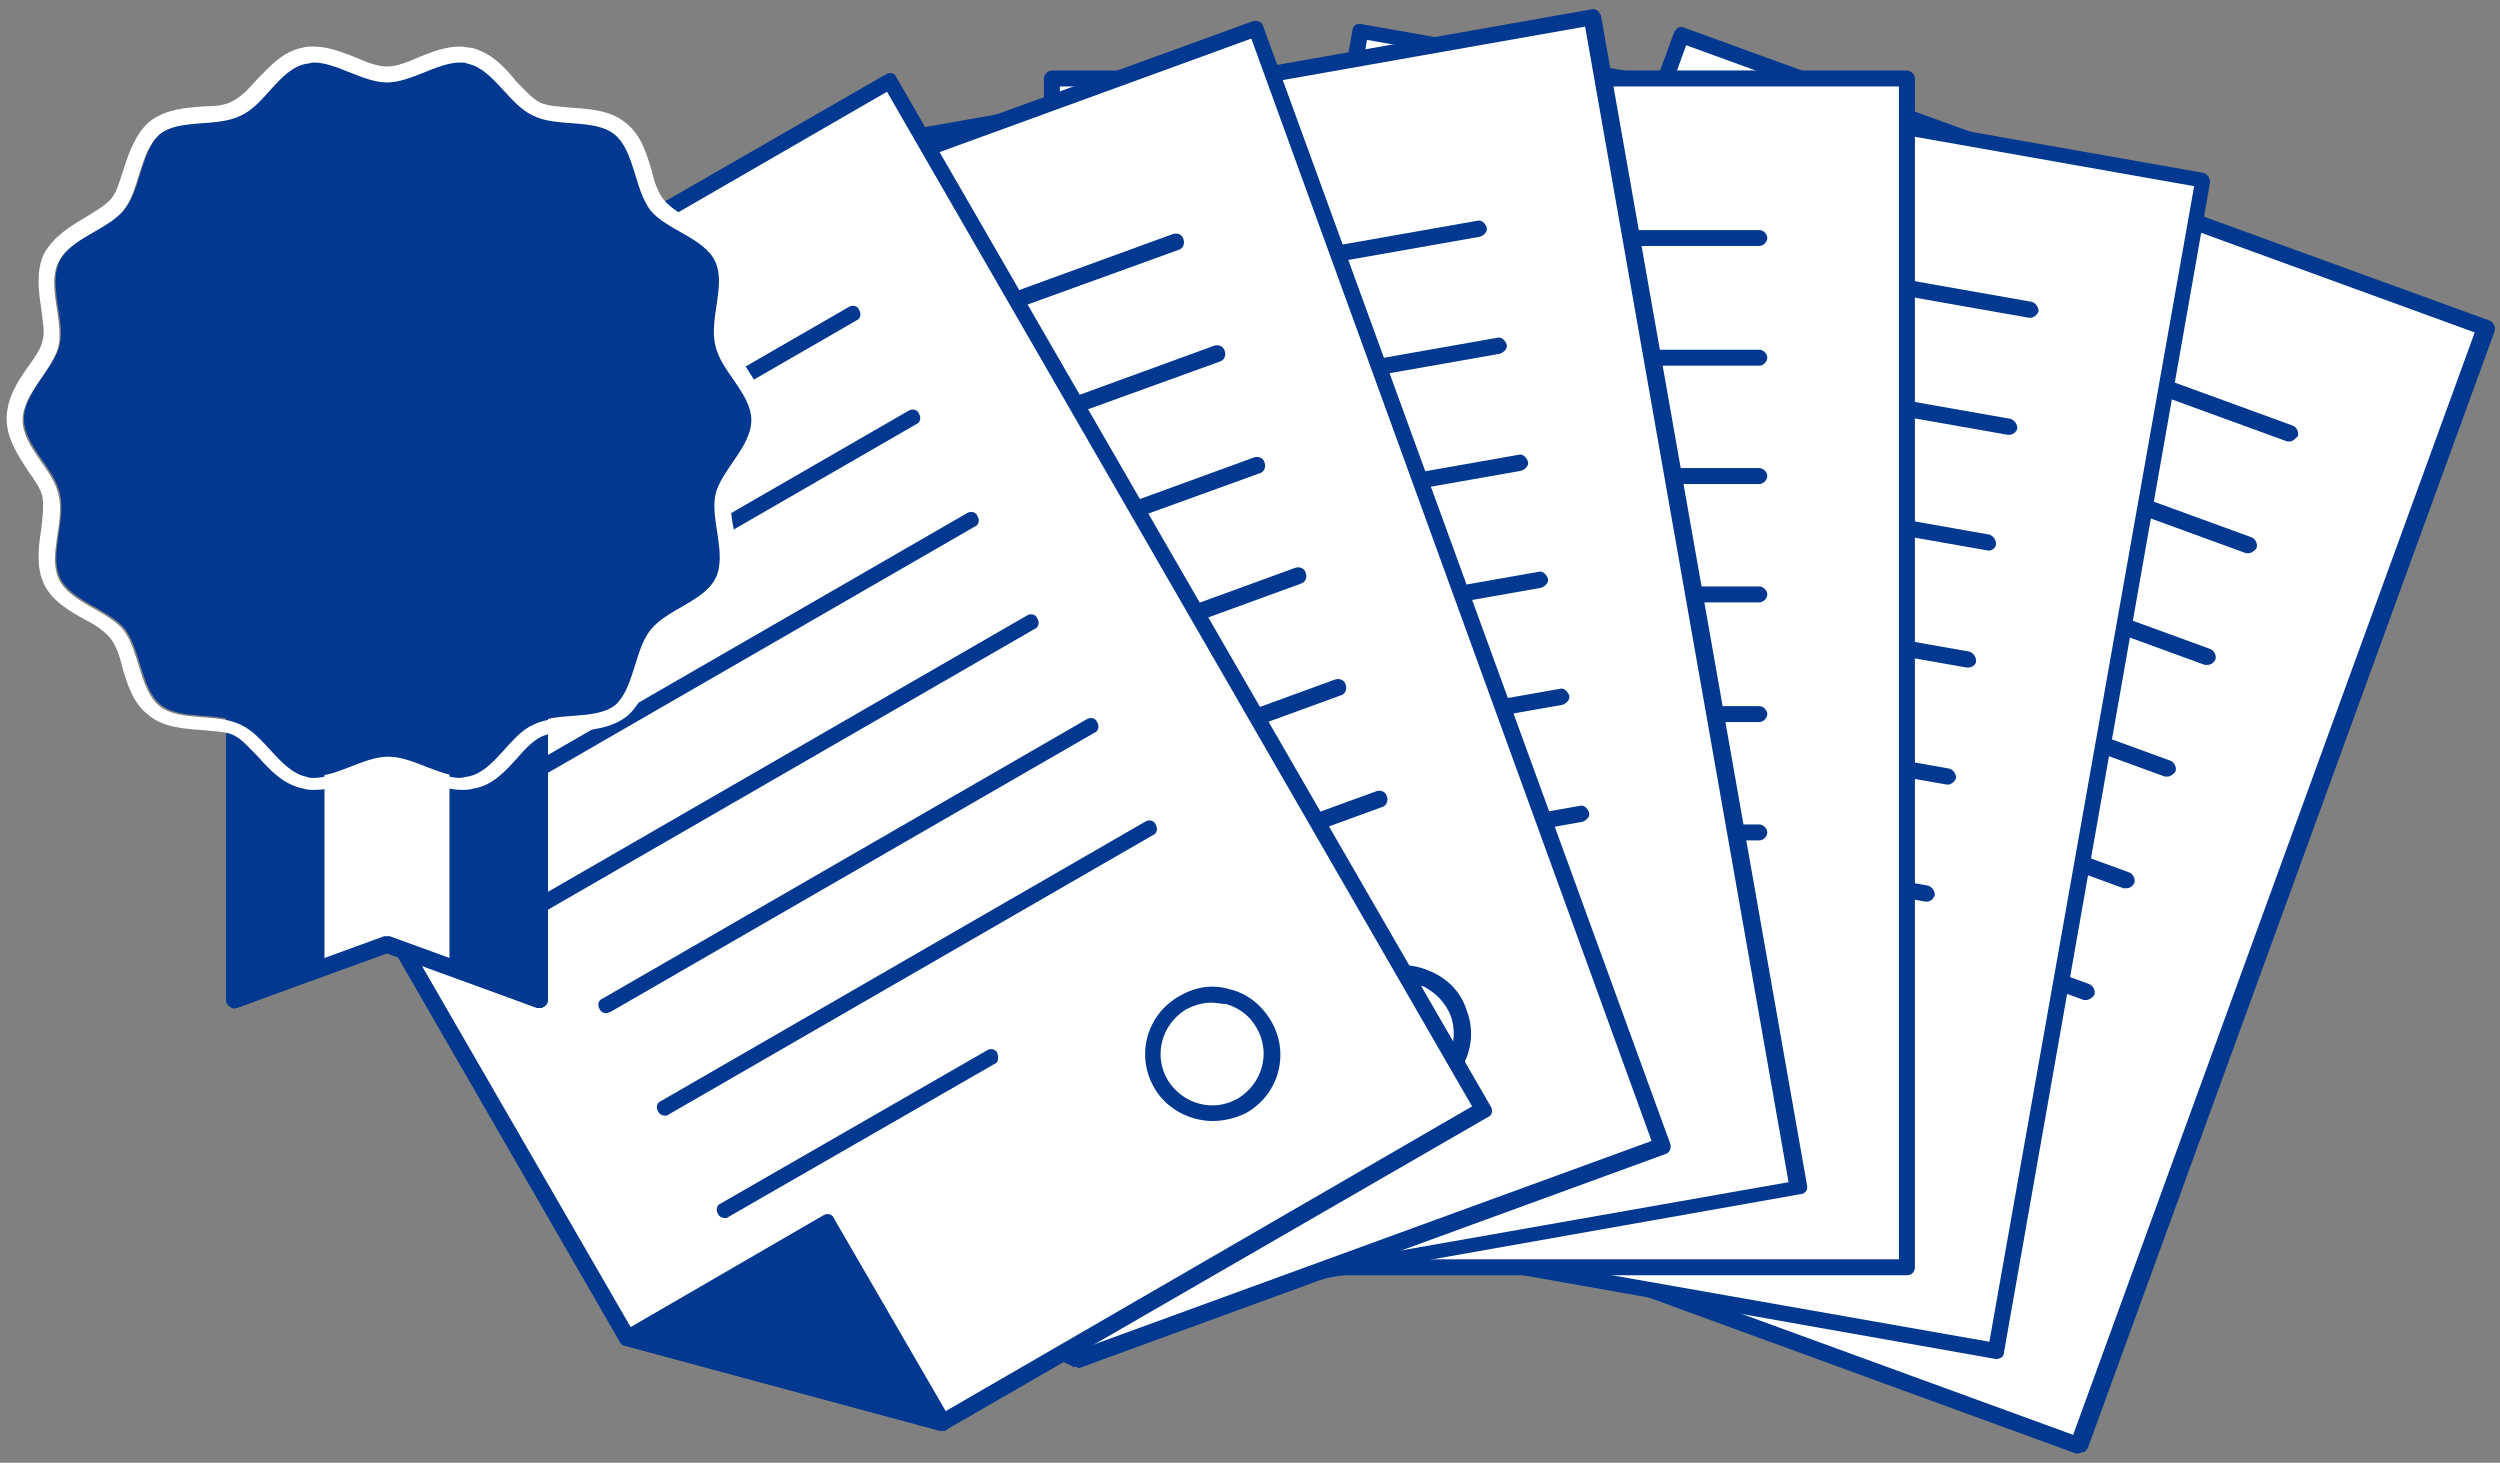 <?xml version="1.0" encoding="utf-8"?>
<!-- Generator: Adobe Illustrator 24.3.0, SVG Export Plug-In . SVG Version: 6.00 Build 0)  -->
<svg version="1.1" id="pict" xmlns="http://www.w3.org/2000/svg" xmlns:xlink="http://www.w3.org/1999/xlink" x="0px" y="0px"
	 viewBox="0 0 188 110" style="enable-background:new 0 0 188 110;" xml:space="preserve">
<rect x="0" y="0" width="188" height="110" fill="#808080" stroke="none"/>
<style type="text/css">
	.st0{fill:#FFFFFF;}
	.st1{fill:#02388F;}
</style>
<g>
	<g>
		<g>
			<g>
				<polygon class="st0" points="101.8,70.3 126.4,2.7 186.9,24.7 156.3,108.7 112.2,92.6 				"/>
				<path class="st1" d="M156.3,109.3c-0.1,0-0.1,0-0.2,0L112,93.2c-0.1-0.1-0.3-0.2-0.3-0.3l-10.4-22.3c-0.1-0.1-0.1-0.3,0-0.5
					l24.6-67.7c0.1-0.1,0.2-0.3,0.3-0.3c0.1-0.1,0.3-0.1,0.5,0l60.5,22c0.3,0.1,0.5,0.5,0.4,0.8l-30.6,84c-0.1,0.1-0.2,0.3-0.3,0.3
					C156.5,109.2,156.4,109.3,156.3,109.3z M112.6,92.1l43.3,15.8L186.1,25L126.8,3.4l-24.3,66.9L112.6,92.1z"/>
			</g>
			<g>
				<polygon class="st1" points="112.2,92.6 118.1,76.3 101.8,70.3 				"/>
				<path class="st1" d="M112.2,93.2c-0.2,0-0.4-0.1-0.5-0.3l-10.4-22.3c-0.1-0.2-0.1-0.5,0.1-0.7c0.2-0.2,0.4-0.2,0.6-0.2l16.3,5.9
					c0.1,0.1,0.3,0.2,0.3,0.3c0.1,0.1,0.1,0.3,0,0.5l-5.9,16.3C112.6,93,112.4,93.2,112.2,93.2C112.2,93.2,112.2,93.2,112.2,93.2z
					 M102.9,71.4l9.2,19.6l5.2-14.4L102.9,71.4z"/>
			</g>
		</g>
		<g>
			<path class="st1" d="M172.2,33.2c-0.1,0-0.1,0-0.2,0l-39.5-14.4c-0.3-0.1-0.5-0.5-0.4-0.8c0.1-0.3,0.5-0.5,0.8-0.4L172.4,32
				c0.3,0.1,0.5,0.5,0.4,0.8C172.6,33,172.4,33.2,172.2,33.2z"/>
			<path class="st1" d="M169.1,41.6c-0.1,0-0.1,0-0.2,0l-39.5-14.4c-0.3-0.1-0.5-0.5-0.4-0.8c0.1-0.3,0.5-0.5,0.8-0.4l39.5,14.4
				c0.3,0.1,0.5,0.5,0.4,0.8C169.6,41.4,169.3,41.6,169.1,41.6z"/>
			<path class="st1" d="M166,50c-0.1,0-0.1,0-0.2,0l-39.5-14.4c-0.3-0.1-0.5-0.5-0.4-0.8c0.1-0.3,0.5-0.5,0.8-0.4l39.5,14.4
				c0.3,0.1,0.5,0.5,0.4,0.8C166.5,49.8,166.3,50,166,50z"/>
			<path class="st1" d="M163,58.4c-0.1,0-0.1,0-0.2,0l-39.5-14.4c-0.3-0.1-0.5-0.5-0.4-0.8c0.1-0.3,0.5-0.5,0.8-0.4l39.5,14.4
				c0.3,0.1,0.5,0.5,0.4,0.8C163.5,58.2,163.2,58.4,163,58.4z"/>
			<path class="st1" d="M159.9,66.8c-0.1,0-0.1,0-0.2,0l-39.5-14.4c-0.3-0.1-0.5-0.5-0.4-0.8c0.1-0.3,0.5-0.5,0.8-0.4l39.5,14.4
				c0.3,0.1,0.5,0.5,0.4,0.8C160.4,66.6,160.2,66.8,159.9,66.8z"/>
			<path class="st1" d="M156.9,75.2c-0.1,0-0.1,0-0.2,0l-39.5-14.4c-0.3-0.1-0.5-0.5-0.4-0.8c0.1-0.3,0.5-0.5,0.8-0.4L157.1,74
				c0.3,0.1,0.5,0.5,0.4,0.8C157.4,75,157.1,75.2,156.9,75.2z"/>
			<path class="st1" d="M135.9,77c-0.1,0-0.1,0-0.2,0l-21.6-7.9c-0.3-0.1-0.5-0.5-0.4-0.8c0.1-0.3,0.5-0.5,0.8-0.4l21.6,7.9
				c0.3,0.1,0.5,0.5,0.4,0.8C136.4,76.9,136.2,77,135.9,77z"/>
			<path class="st1" d="M146.8,94.2c-0.6,0-1.2-0.1-1.7-0.3c-1.3-0.5-2.3-1.4-2.9-2.6s-0.6-2.6-0.2-3.9c0.5-1.3,1.4-2.3,2.6-2.9
				c1.2-0.6,2.6-0.6,3.9-0.2c2.6,1,4,3.9,3,6.5l0,0C150.8,92.9,148.9,94.2,146.8,94.2z M146.8,85.2c-0.6,0-1.1,0.1-1.6,0.4
				c-0.9,0.4-1.6,1.2-2,2.2s-0.3,2,0.1,3c0.4,0.9,1.2,1.6,2.2,2c2,0.7,4.2-0.3,4.9-2.3l0,0c0.7-2-0.3-4.2-2.3-4.9
				C147.7,85.3,147.3,85.2,146.8,85.2z"/>
		</g>
	</g>
	<g>
		<g>
			<g>
				<polygon class="st0" points="89.8,73.3 102.3,2.4 165.7,13.5 150.2,101.6 103.9,93.4 				"/>
				<path class="st1" d="M150.2,102.2c0,0-0.1,0-0.1,0L103.8,94c-0.2,0-0.3-0.1-0.4-0.2L89.3,73.6c-0.1-0.1-0.1-0.3-0.1-0.4
					l12.5-70.9c0-0.2,0.1-0.3,0.2-0.4c0.1-0.1,0.3-0.1,0.4-0.1l63.4,11.2c0.3,0.1,0.5,0.4,0.5,0.7l-15.5,88c0,0.2-0.1,0.3-0.2,0.4
					C150.4,102.1,150.3,102.2,150.2,102.2z M104.2,92.9l45.4,8L165,14L102.8,3L90.4,73.1L104.2,92.9z"/>
			</g>
			<g>
				<polygon class="st1" points="103.9,93.4 106.9,76.3 89.8,73.3 				"/>
				<path class="st1" d="M103.9,94c-0.2,0-0.4-0.1-0.5-0.3L89.3,73.6c-0.1-0.2-0.1-0.5,0-0.7c0.1-0.2,0.4-0.3,0.6-0.3l17.1,3
					c0.3,0.1,0.5,0.4,0.5,0.7l-3,17.1c0,0.2-0.2,0.4-0.5,0.5C104,94,103.9,94,103.9,94z M91.1,74.1l12.4,17.7l2.7-15.1L91.1,74.1z"
					/>
			</g>
		</g>
		<g>
			<path class="st1" d="M152.7,23.9c0,0-0.1,0-0.1,0l-41.4-7.3c-0.3-0.1-0.5-0.4-0.5-0.7c0.1-0.3,0.4-0.5,0.7-0.5l41.4,7.3
				c0.3,0.1,0.5,0.4,0.5,0.7C153.2,23.7,152.9,23.9,152.7,23.9z"/>
			<path class="st1" d="M151.1,32.7c0,0-0.1,0-0.1,0l-41.4-7.3c-0.3-0.1-0.5-0.4-0.5-0.7c0.1-0.3,0.4-0.5,0.7-0.5l41.4,7.3
				c0.3,0.1,0.5,0.4,0.5,0.7C151.7,32.4,151.4,32.7,151.1,32.7z"/>
			<path class="st1" d="M149.6,41.4c0,0-0.1,0-0.1,0L108,34.1c-0.3-0.1-0.5-0.4-0.5-0.7c0.1-0.3,0.4-0.5,0.7-0.5l41.4,7.3
				c0.3,0.1,0.5,0.4,0.5,0.7C150.1,41.2,149.8,41.4,149.6,41.4z"/>
			<path class="st1" d="M148,50.2c0,0-0.1,0-0.1,0l-41.4-7.3c-0.3-0.1-0.5-0.4-0.5-0.7c0.1-0.3,0.4-0.5,0.7-0.5l41.4,7.3
				c0.3,0.1,0.5,0.4,0.5,0.7C148.6,50,148.3,50.2,148,50.2z"/>
			<path class="st1" d="M146.5,59c0,0-0.1,0-0.1,0l-41.4-7.3c-0.3-0.1-0.5-0.4-0.5-0.7c0.1-0.3,0.4-0.5,0.7-0.5l41.4,7.3
				c0.3,0.1,0.5,0.4,0.5,0.7C147,58.8,146.7,59,146.5,59z"/>
			<path class="st1" d="M144.9,67.8c0,0-0.1,0-0.1,0l-41.4-7.3c-0.3-0.1-0.5-0.4-0.5-0.7s0.4-0.5,0.7-0.5l41.4,7.3
				c0.3,0.1,0.5,0.4,0.5,0.7C145.4,67.6,145.2,67.8,144.9,67.8z"/>
			<path class="st1" d="M124.6,73.3c0,0-0.1,0-0.1,0l-22.7-4c-0.3-0.1-0.5-0.4-0.5-0.7c0.1-0.3,0.4-0.5,0.7-0.5l22.7,4
				c0.3,0.1,0.5,0.4,0.5,0.7C125.2,73.1,124.9,73.3,124.6,73.3z"/>
			<path class="st1" d="M137.6,88.3c-0.3,0-0.6,0-0.9-0.1c-2.7-0.5-4.6-3.1-4.1-5.9c0.5-2.7,3.1-4.6,5.9-4.1
				c2.7,0.5,4.6,3.1,4.1,5.9C142.1,86.6,140,88.3,137.6,88.3z M137.5,79.4c-1.8,0-3.5,1.3-3.8,3.2c-0.4,2.1,1,4.1,3.1,4.5
				c2.1,0.4,4.1-1,4.5-3.1c0.4-2.1-1-4.1-3.1-4.5C138,79.4,137.8,79.4,137.5,79.4z"/>
		</g>
	</g>
	<g>
		<g>
			<g>
				<polygon class="st0" points="79.1,77.9 79.1,5.9 143.4,5.9 143.4,95.3 96.5,95.3 				"/>
				<path class="st1" d="M143.4,95.9h-47c-0.2,0-0.3-0.1-0.4-0.2L78.7,78.3c-0.1-0.1-0.2-0.3-0.2-0.4v-72c0-0.3,0.3-0.6,0.6-0.6
					h64.3c0.3,0,0.6,0.3,0.6,0.6v89.4C144,95.6,143.8,95.9,143.4,95.9z M96.7,94.7h46.1V6.5H79.7v71.2L96.7,94.7z"/>
			</g>
			<g>
				<polygon class="st1" points="96.5,95.3 96.5,77.9 79.1,77.9 				"/>
				<path class="st1" d="M96.5,95.9c-0.2,0-0.3-0.1-0.4-0.2L78.7,78.3c-0.2-0.2-0.2-0.4-0.1-0.7c0.1-0.2,0.3-0.4,0.6-0.4h17.4
					c0.3,0,0.6,0.3,0.6,0.6v17.4c0,0.2-0.1,0.5-0.4,0.6C96.6,95.9,96.5,95.9,96.5,95.9z M80.5,78.5l15.3,15.3V78.5H80.5z"/>
			</g>
		</g>
		<g>
			<path class="st1" d="M132.3,18.5H90.2c-0.3,0-0.6-0.3-0.6-0.6s0.3-0.6,0.6-0.6h42.1c0.3,0,0.6,0.3,0.6,0.6S132.6,18.5,132.3,18.5
				z"/>
			<path class="st1" d="M132.3,27.5H90.2c-0.3,0-0.6-0.3-0.6-0.6s0.3-0.6,0.6-0.6h42.1c0.3,0,0.6,0.3,0.6,0.6S132.6,27.5,132.3,27.5
				z"/>
			<path class="st1" d="M132.3,36.4H90.2c-0.3,0-0.6-0.3-0.6-0.6s0.3-0.6,0.6-0.6h42.1c0.3,0,0.6,0.3,0.6,0.6S132.6,36.4,132.3,36.4
				z"/>
			<path class="st1" d="M132.3,45.3H90.2c-0.3,0-0.6-0.3-0.6-0.6s0.3-0.6,0.6-0.6h42.1c0.3,0,0.6,0.3,0.6,0.6S132.6,45.3,132.3,45.3
				z"/>
			<path class="st1" d="M132.3,54.3H90.2c-0.3,0-0.6-0.3-0.6-0.6s0.3-0.6,0.6-0.6h42.1c0.3,0,0.6,0.3,0.6,0.6S132.6,54.3,132.3,54.3
				z"/>
			<path class="st1" d="M132.3,63.2H90.2c-0.3,0-0.6-0.3-0.6-0.6s0.3-0.6,0.6-0.6h42.1c0.3,0,0.6,0.3,0.6,0.6S132.6,63.2,132.3,63.2
				z"/>
			<path class="st1" d="M113.3,72.1h-23c-0.3,0-0.6-0.3-0.6-0.6s0.3-0.6,0.6-0.6h23c0.3,0,0.6,0.3,0.6,0.6S113.6,72.1,113.3,72.1z"
				/>
			<path class="st1" d="M127.8,84.7c-2.8,0-5.1-2.3-5.1-5.1s2.3-5.1,5.1-5.1c2.8,0,5.1,2.3,5.1,5.1S130.6,84.7,127.8,84.7z
				 M127.8,75.8c-2.1,0-3.9,1.7-3.9,3.9c0,2.1,1.7,3.9,3.9,3.9c2.1,0,3.9-1.7,3.9-3.9C131.7,77.6,130,75.8,127.8,75.8z"/>
		</g>
	</g>
	<g>
		<g>
			<g>
				<polygon class="st0" points="68.9,83.4 56.3,12.5 119.7,1.3 135.2,89.4 89,97.5 				"/>
				<path class="st1" d="M89,98.1c-0.1,0-0.2,0-0.3-0.1L68.5,83.9c-0.1-0.1-0.2-0.2-0.2-0.4L55.8,12.6c-0.1-0.3,0.2-0.6,0.5-0.7
					l63.4-11.2c0.3-0.1,0.6,0.2,0.7,0.5l15.5,88c0,0.2,0,0.3-0.1,0.4c-0.1,0.1-0.2,0.2-0.4,0.2l-46.3,8.2C89,98.1,89,98.1,89,98.1z
					 M69.4,83.1l19.7,13.8l45.4-8L119.2,2L57,13L69.4,83.1z"/>
			</g>
			<g>
				<polygon class="st1" points="89,97.5 86,80.4 68.9,83.4 				"/>
				<path class="st1" d="M89,98.1c-0.1,0-0.2,0-0.3-0.1L68.5,83.9c-0.2-0.1-0.3-0.4-0.2-0.6c0.1-0.2,0.2-0.4,0.5-0.5l17.1-3
					c0.3-0.1,0.6,0.2,0.7,0.5l3,17.1c0,0.2-0.1,0.5-0.3,0.6C89.2,98.1,89.1,98.1,89,98.1z M70.4,83.8l17.7,12.4l-2.7-15.1L70.4,83.8
					z"/>
			</g>
		</g>
		<g>
			<path class="st1" d="M69.8,25.1c-0.3,0-0.5-0.2-0.6-0.5c-0.1-0.3,0.2-0.6,0.5-0.7l41.4-7.3c0.3-0.1,0.6,0.2,0.7,0.5
				c0.1,0.3-0.2,0.6-0.5,0.7l-41.4,7.3C69.8,25.1,69.8,25.1,69.8,25.1z"/>
			<path class="st1" d="M71.3,33.9c-0.3,0-0.5-0.2-0.6-0.5c-0.1-0.3,0.2-0.6,0.5-0.7l41.4-7.3c0.3-0.1,0.6,0.2,0.7,0.5
				c0.1,0.3-0.2,0.6-0.5,0.7l-41.4,7.3C71.4,33.9,71.4,33.9,71.3,33.9z"/>
			<path class="st1" d="M72.9,42.7c-0.3,0-0.5-0.2-0.6-0.5c-0.1-0.3,0.2-0.6,0.5-0.7l41.4-7.3c0.3-0.1,0.6,0.2,0.7,0.5
				c0.1,0.3-0.2,0.6-0.5,0.7L73,42.7C72.9,42.7,72.9,42.7,72.9,42.7z"/>
			<path class="st1" d="M74.4,51.5c-0.3,0-0.5-0.2-0.6-0.5c-0.1-0.3,0.2-0.6,0.5-0.7l41.4-7.3c0.3-0.1,0.6,0.2,0.7,0.5
				c0.1,0.3-0.2,0.6-0.5,0.7l-41.4,7.3C74.5,51.5,74.5,51.5,74.4,51.5z"/>
			<path class="st1" d="M76,60.3c-0.3,0-0.5-0.2-0.6-0.5c-0.1-0.3,0.2-0.6,0.5-0.7l41.4-7.3c0.3-0.1,0.6,0.2,0.7,0.5
				c0.1,0.3-0.2,0.6-0.5,0.7l-41.4,7.3C76,60.3,76,60.3,76,60.3z"/>
			<path class="st1" d="M77.5,69.1c-0.3,0-0.5-0.2-0.6-0.5c-0.1-0.3,0.2-0.6,0.5-0.7l41.4-7.3c0.3-0.1,0.6,0.2,0.7,0.5
				c0.1,0.3-0.2,0.6-0.5,0.7l-41.4,7.3C77.6,69.1,77.6,69.1,77.5,69.1z"/>
			<path class="st1" d="M79.1,77.9c-0.3,0-0.5-0.2-0.6-0.5c-0.1-0.3,0.2-0.6,0.5-0.7l22.7-4c0.3,0,0.6,0.2,0.7,0.5
				c0.1,0.3-0.2,0.6-0.5,0.7l-22.7,4C79.1,77.9,79.1,77.9,79.1,77.9z"/>
			<path class="st1" d="M117.5,83.8c-2.4,0-4.5-1.7-5-4.2c-0.5-2.7,1.4-5.4,4.1-5.9c2.7-0.5,5.4,1.4,5.9,4.1
				c0.5,2.7-1.4,5.4-4.1,5.9C118.1,83.8,117.8,83.8,117.5,83.8z M117.5,74.9c-0.2,0-0.4,0-0.7,0.1c-2.1,0.4-3.5,2.4-3.1,4.5
				c0.4,2.1,2.4,3.5,4.5,3.1c2.1-0.4,3.5-2.4,3.1-4.5C121,76.2,119.4,74.9,117.5,74.9z"/>
		</g>
	</g>
	<g>
		<g>
			<g>
				<polygon class="st0" points="58.6,91.9 34,24.2 94.5,2.2 125,86.2 80.9,102.2 				"/>
				<path class="st1" d="M80.9,102.8c-0.1,0-0.2,0-0.3-0.1L58.4,92.4c-0.1-0.1-0.3-0.2-0.3-0.3L33.4,24.4c-0.1-0.1,0-0.3,0-0.5
					c0.1-0.1,0.2-0.3,0.3-0.3l60.5-22c0.3-0.1,0.7,0,0.8,0.4l30.6,84c0.1,0.3,0,0.7-0.4,0.8l-44.1,16.1
					C81,102.8,81,102.8,80.9,102.8z M59.1,91.4l21.8,10.2l43.3-15.8L94.1,2.9L34.8,24.5L59.1,91.4z"/>
			</g>
			<g>
				<polygon class="st1" points="80.9,102.2 75,85.9 58.6,91.9 				"/>
				<path class="st1" d="M80.9,102.8c-0.1,0-0.2,0-0.3-0.1L58.4,92.4c-0.2-0.1-0.4-0.3-0.3-0.6c0-0.2,0.2-0.5,0.4-0.5l16.3-5.9
					c0.3-0.1,0.7,0,0.8,0.4l5.9,16.3c0.1,0.2,0,0.5-0.2,0.6C81.2,102.8,81,102.8,80.9,102.8z M60.2,91.9l19.6,9.2l-5.2-14.4
					L60.2,91.9z"/>
			</g>
		</g>
		<g>
			<path class="st1" d="M48.9,33.2c-0.2,0-0.5-0.2-0.6-0.4c-0.1-0.3,0-0.7,0.4-0.8l39.5-14.4c0.3-0.1,0.7,0,0.8,0.4
				c0.1,0.3,0,0.7-0.4,0.8L49.1,33.1C49,33.2,49,33.2,48.9,33.2z"/>
			<path class="st1" d="M52,41.6c-0.2,0-0.5-0.2-0.6-0.4c-0.1-0.3,0-0.7,0.4-0.8L91.3,26c0.3-0.1,0.7,0,0.8,0.4
				c0.1,0.3,0,0.7-0.4,0.8L52.2,41.5C52.1,41.5,52,41.6,52,41.6z"/>
			<path class="st1" d="M55,50c-0.2,0-0.5-0.2-0.6-0.4c-0.1-0.3,0-0.7,0.4-0.8l39.5-14.4c0.3-0.1,0.7,0,0.8,0.4
				c0.1,0.3,0,0.7-0.4,0.8L55.2,49.9C55.2,49.9,55.1,50,55,50z"/>
			<path class="st1" d="M58.1,58.3c-0.2,0-0.5-0.2-0.6-0.4c-0.1-0.3,0-0.7,0.4-0.8l39.5-14.4c0.3-0.1,0.7,0,0.8,0.4
				c0.1,0.3,0,0.7-0.4,0.8L58.3,58.3C58.2,58.3,58.1,58.3,58.1,58.3z"/>
			<path class="st1" d="M61.1,66.7c-0.2,0-0.5-0.2-0.6-0.4c-0.1-0.3,0-0.7,0.4-0.8l39.5-14.4c0.3-0.1,0.7,0,0.8,0.4
				c0.1,0.3,0,0.7-0.4,0.8L61.3,66.7C61.3,66.7,61.2,66.7,61.1,66.7z"/>
			<path class="st1" d="M64.2,75.1c-0.2,0-0.5-0.2-0.6-0.4c-0.1-0.3,0-0.7,0.4-0.8l39.5-14.4c0.3-0.1,0.7,0,0.8,0.4
				c0.1,0.3,0,0.7-0.4,0.8L64.4,75.1C64.3,75.1,64.2,75.1,64.2,75.1z"/>
			<path class="st1" d="M67.2,83.5c-0.2,0-0.5-0.2-0.6-0.4c-0.1-0.3,0-0.7,0.4-0.8l21.6-7.9c0.3-0.1,0.7,0,0.8,0.4
				c0.1,0.3,0,0.7-0.4,0.8l-21.6,7.9C67.4,83.5,67.3,83.5,67.2,83.5z"/>
			<path class="st1" d="M105.4,82.8c-0.7,0-1.5-0.2-2.1-0.5c-1.2-0.6-2.2-1.6-2.6-2.9c-0.5-1.3-0.4-2.6,0.2-3.9s1.6-2.2,2.9-2.6
				c1.3-0.5,2.6-0.4,3.9,0.2s2.2,1.6,2.6,2.9l0,0c1,2.6-0.4,5.5-3,6.5C106.5,82.7,106,82.8,105.4,82.8z M105.4,73.9
				c-0.4,0-0.9,0.1-1.3,0.2c-2,0.7-3,2.9-2.3,4.9c0.4,1,1.1,1.7,2,2.2c0.9,0.4,2,0.5,3,0.1c2-0.7,3-2.9,2.3-4.9
				c-0.4-1-1.1-1.7-2-2.2C106.5,74,105.9,73.9,105.4,73.9z"/>
		</g>
	</g>
	<g>
		<g>
			<g>
				<polygon class="st0" points="47.2,100.7 11.2,38.3 66.9,6.1 111.6,83.5 70.9,107 				"/>
				<path class="st1" d="M70.9,107.6c-0.1,0-0.1,0-0.2,0L47,101.2c-0.2,0-0.3-0.1-0.4-0.3l-36-62.4c-0.2-0.3-0.1-0.7,0.2-0.8
					L66.6,5.6c0.3-0.2,0.7-0.1,0.8,0.2l44.7,77.4c0.2,0.3,0.1,0.7-0.2,0.8l-40.7,23.5C71.1,107.6,71,107.6,70.9,107.6z M47.6,100.1
					l23.2,6.2l39.9-23.1L66.7,6.9L12,38.5L47.6,100.1z"/>
			</g>
			<g>
				<polygon class="st1" points="70.9,107 62.2,92 47.2,100.7 				"/>
				<path class="st1" d="M70.9,107.6c-0.1,0-0.1,0-0.2,0L47,101.2c-0.2-0.1-0.4-0.3-0.4-0.5c0-0.2,0.1-0.5,0.3-0.6l15-8.7
					c0.3-0.2,0.7-0.1,0.8,0.2l8.7,15c0.1,0.2,0.1,0.5,0,0.7C71.3,107.5,71.1,107.6,70.9,107.6z M48.8,100.5l20.9,5.6L62,92.8
					L48.8,100.5z"/>
			</g>
		</g>
		<g>
			<path class="st1" d="M27.7,45.2c-0.2,0-0.4-0.1-0.5-0.3c-0.2-0.3-0.1-0.7,0.2-0.8l36.4-21c0.3-0.2,0.7-0.1,0.8,0.2
				c0.2,0.3,0.1,0.7-0.2,0.8L28,45.1C27.9,45.2,27.8,45.2,27.7,45.2z"/>
			<path class="st1" d="M32.2,53c-0.2,0-0.4-0.1-0.5-0.3c-0.2-0.3-0.1-0.7,0.2-0.8l36.4-21c0.3-0.2,0.7-0.1,0.8,0.2
				c0.2,0.3,0.1,0.7-0.2,0.8l-36.4,21C32.4,52.9,32.3,53,32.2,53z"/>
			<path class="st1" d="M36.6,60.7c-0.2,0-0.4-0.1-0.5-0.3c-0.2-0.3-0.1-0.7,0.2-0.8l36.4-21c0.3-0.2,0.7-0.1,0.8,0.2
				c0.2,0.3,0.1,0.7-0.2,0.8l-36.4,21C36.8,60.7,36.7,60.7,36.6,60.7z"/>
			<path class="st1" d="M41.1,68.4c-0.2,0-0.4-0.1-0.5-0.3c-0.2-0.3-0.1-0.7,0.2-0.8l36.4-21c0.3-0.2,0.7-0.1,0.8,0.2
				c0.2,0.3,0.1,0.7-0.2,0.8l-36.4,21C41.3,68.4,41.2,68.4,41.1,68.4z"/>
			<path class="st1" d="M45.6,76.2c-0.2,0-0.4-0.1-0.5-0.3c-0.2-0.3-0.1-0.7,0.2-0.8l36.4-21c0.3-0.2,0.7-0.1,0.8,0.2
				c0.2,0.3,0.1,0.7-0.2,0.8l-36.4,21C45.8,76.1,45.7,76.2,45.6,76.2z"/>
			<path class="st1" d="M50,83.9c-0.2,0-0.4-0.1-0.5-0.3c-0.2-0.3-0.1-0.7,0.2-0.8l36.4-21c0.3-0.2,0.7-0.1,0.8,0.2
				c0.2,0.3,0.1,0.7-0.2,0.8l-36.4,21C50.2,83.9,50.1,83.9,50,83.9z"/>
			<path class="st1" d="M54.5,91.6c-0.2,0-0.4-0.1-0.5-0.3c-0.2-0.3-0.1-0.7,0.2-0.8l20-11.5c0.3-0.2,0.7-0.1,0.8,0.2
				s0.1,0.7-0.2,0.8l-20,11.5C54.7,91.6,54.6,91.6,54.5,91.6z"/>
			<path class="st1" d="M91.2,84.3c-1.7,0-3.5-0.9-4.4-2.5c-1.4-2.4-0.6-5.5,1.9-6.9c1.2-0.7,2.5-0.9,3.8-0.5
				c1.3,0.3,2.4,1.2,3.1,2.4l0,0c1.4,2.4,0.6,5.5-1.9,6.9C92.9,84.1,92,84.3,91.2,84.3z M91.1,75.4c-0.7,0-1.3,0.2-1.9,0.5
				c-1.8,1.1-2.5,3.4-1.4,5.3c1.1,1.8,3.4,2.5,5.3,1.4c1.8-1.1,2.5-3.4,1.4-5.3l0,0c-0.5-0.9-1.3-1.5-2.3-1.8
				C91.8,75.5,91.5,75.4,91.1,75.4z"/>
		</g>
	</g>
	<g>
		<g>
			<polygon class="st0" points="40.6,75.2 29.1,71 17.6,75.2 17.6,42.5 40.6,42.5 			"/>
			<path class="st1" d="M40.6,75.8c-0.1,0-0.1,0-0.2,0l-11.3-4.1l-11.3,4.1c-0.2,0.1-0.4,0-0.5-0.1S17,75.4,17,75.2V42.5
				c0-0.3,0.3-0.6,0.6-0.6h23c0.3,0,0.6,0.3,0.6,0.6v32.7c0,0.2-0.1,0.4-0.3,0.5C40.9,75.7,40.8,75.8,40.6,75.8z M29.1,70.4
				c0.1,0,0.1,0,0.2,0L40,74.3V43.1H18.2v31.2l10.7-3.9C29,70.4,29.1,70.4,29.1,70.4z"/>
		</g>
		<g>
			<g>
				<polygon class="st1" points="23.8,42.5 17.6,42.5 17.6,75.2 23.8,72.9 				"/>
				<path class="st1" d="M17.6,75.8c-0.1,0-0.2,0-0.3-0.1c-0.2-0.1-0.3-0.3-0.3-0.5V42.5c0-0.3,0.3-0.6,0.6-0.6h6.2
					c0.3,0,0.6,0.3,0.6,0.6v30.4c0,0.3-0.2,0.5-0.4,0.6l-6.2,2.3C17.8,75.8,17.7,75.8,17.6,75.8z M18.2,43.1v31.2l5-1.8V43.1H18.2z"
					/>
			</g>
			<g>
				<polygon class="st1" points="34.4,42.5 34.4,72.9 40.6,75.2 40.6,42.5 				"/>
				<path class="st1" d="M40.6,75.8c-0.1,0-0.1,0-0.2,0l-6.2-2.3c-0.2-0.1-0.4-0.3-0.4-0.6V42.5c0-0.3,0.3-0.6,0.6-0.6h6.2
					c0.3,0,0.6,0.3,0.6,0.6v32.7c0,0.2-0.1,0.4-0.3,0.5C40.9,75.7,40.8,75.8,40.6,75.8z M35,72.5l5,1.8V43.1h-5V72.5z"/>
			</g>
		</g>
		<g>
			<g>
				<path class="st1" d="M56.6,31.5c0,2-2.3,3.8-2.7,5.6c-0.4,1.9,0.9,4.5,0,6.3c-0.9,1.8-3.7,2.4-4.9,3.9c-1.2,1.5-1.2,4.4-2.7,5.7
					c-1.5,1.2-4.3,0.5-6.1,1.4c-1.8,0.8-2.9,3.5-4.9,3.9c-1.9,0.4-4.1-1.4-6.1-1.4c-2,0-4.2,1.8-6.1,1.4c-1.9-0.4-3.1-3.1-4.9-3.9
					c-1.8-0.9-4.6-0.2-6.1-1.4c-1.5-1.2-1.5-4.1-2.7-5.7c-1.2-1.5-4.1-2.1-4.9-3.9c-0.8-1.8,0.5-4.3,0-6.3c-0.4-1.9-2.7-3.6-2.7-5.6
					c0-2,2.3-3.8,2.7-5.6c0.4-1.9-0.9-4.5,0-6.3c0.9-1.8,3.7-2.4,4.9-3.9c1.2-1.5,1.2-4.4,2.7-5.7c1.5-1.2,4.3-0.5,6.1-1.4
					c1.8-0.8,2.9-3.5,4.9-3.9c1.9-0.4,4.1,1.4,6.1,1.4c2,0,4.2-1.8,6.1-1.4c1.9,0.4,3.1,3.1,4.9,3.9c1.8,0.9,4.6,0.2,6.1,1.4
					c1.5,1.2,1.5,4.1,2.7,5.7c1.2,1.5,4.1,2.1,4.9,3.9c0.8,1.8-0.5,4.3,0,6.3C54.3,27.8,56.6,29.5,56.6,31.5z"/>
			</g>
			<path class="st0" d="M34.6,4.7c0.2,0,0.4,0,0.6,0.1c1.9,0.4,3.1,3.1,4.9,3.9c1.8,0.9,4.6,0.2,6.1,1.4c1.5,1.2,1.5,4.1,2.7,5.7
				c1.2,1.5,4.1,2.1,4.9,3.9c0.8,1.8-0.5,4.3,0,6.3c0.4,1.9,2.7,3.6,2.7,5.6c0,2-2.3,3.8-2.7,5.6c-0.4,1.9,0.9,4.5,0,6.3
				c-0.9,1.8-3.7,2.4-4.9,3.9c-1.2,1.5-1.2,4.4-2.7,5.7c-1.5,1.2-4.3,0.5-6.1,1.4c-1.8,0.8-2.9,3.5-4.9,3.9c-0.2,0-0.4,0.1-0.6,0.1
				c-1.7,0-3.7-1.5-5.5-1.5c-1.8,0-3.8,1.5-5.5,1.5c-0.2,0-0.4,0-0.6-0.1c-1.9-0.4-3.1-3.1-4.9-3.9c-1.8-0.9-4.6-0.2-6.1-1.4
				c-1.5-1.2-1.5-4.1-2.7-5.7c-1.2-1.5-4.1-2.1-4.9-3.9c-0.8-1.8,0.5-4.3,0-6.3c-0.4-1.9-2.7-3.6-2.7-5.6c0-2,2.3-3.8,2.7-5.6
				c0.4-1.9-0.9-4.5,0-6.3c0.9-1.8,3.7-2.4,4.9-3.9c1.2-1.5,1.2-4.4,2.7-5.7c1.5-1.2,4.3-0.5,6.1-1.4c1.8-0.8,2.9-3.5,4.9-3.9
				c0.2,0,0.4-0.1,0.6-0.1c1.7,0,3.7,1.5,5.5,1.5C30.9,6.2,32.9,4.7,34.6,4.7 M34.6,3.5C34.6,3.5,34.6,3.5,34.6,3.5
				c-1.1,0-2.1,0.4-3.1,0.8C30.6,4.7,29.8,5,29.1,5c-0.7,0-1.5-0.3-2.4-0.7c-1-0.4-2.1-0.8-3.1-0.8c-0.3,0-0.6,0-0.9,0.1
				c-1.5,0.3-2.5,1.5-3.4,2.4c-0.6,0.7-1.2,1.3-1.8,1.6C17,7.9,16.2,8,15.3,8c-1.3,0.1-2.8,0.2-4,1.1c-1.1,0.9-1.6,2.4-2,3.6
				c-0.3,0.9-0.5,1.7-0.9,2.2c-0.4,0.5-1.1,0.9-1.9,1.4C5.3,17,4,17.8,3.3,19.1c-0.6,1.3-0.4,2.8-0.2,4.1c0.1,0.9,0.3,1.8,0.1,2.4
				c-0.1,0.6-0.6,1.3-1.1,2c-0.8,1.1-1.6,2.4-1.6,3.9c0,1.5,0.9,2.8,1.6,3.9c0.5,0.7,1,1.4,1.1,2c0.1,0.7,0,1.5-0.1,2.4
				c-0.2,1.3-0.4,2.8,0.2,4.1c0.6,1.3,2,2.1,3.1,2.7c0.8,0.4,1.5,0.9,1.9,1.4c0.4,0.5,0.7,1.3,0.9,2.2c0.4,1.3,0.8,2.7,2,3.6
				c1.1,0.9,2.6,1,4,1.1c0.9,0.1,1.8,0.1,2.4,0.4c0.6,0.3,1.1,0.9,1.8,1.6c0.9,1,1.9,2.1,3.4,2.4c0.3,0.1,0.6,0.1,0.9,0.1
				c1.1,0,2.1-0.4,3.1-0.8c0.9-0.3,1.7-0.7,2.4-0.7c0.7,0,1.5,0.3,2.4,0.7c1,0.4,2.1,0.8,3.1,0.8c0.3,0,0.6,0,0.9-0.1
				C37,59.1,38,58,38.9,57c0.6-0.7,1.2-1.3,1.8-1.6c0.6-0.3,1.5-0.3,2.4-0.4c1.3-0.1,2.8-0.2,4-1.1c1.1-0.9,1.6-2.4,2-3.6
				c0.3-0.9,0.5-1.7,0.9-2.2c0.4-0.5,1.1-0.9,1.9-1.4c1.2-0.7,2.5-1.4,3.1-2.7c0.6-1.3,0.4-2.8,0.2-4.1C55,39,54.9,38.1,55,37.4
				c0.1-0.6,0.6-1.3,1.1-2c0.8-1.1,1.6-2.4,1.6-3.9s-0.9-2.8-1.6-3.9c-0.5-0.7-1-1.4-1.1-2c-0.1-0.7,0-1.5,0.1-2.4
				c0.2-1.3,0.4-2.8-0.2-4.1c-0.6-1.3-2-2.1-3.1-2.7c-0.8-0.4-1.5-0.9-1.9-1.4c-0.4-0.5-0.7-1.3-0.9-2.2c-0.4-1.3-0.8-2.7-2-3.6
				c-1.1-0.9-2.6-1-4-1.1c-0.9-0.1-1.8-0.1-2.4-0.4c-0.6-0.3-1.1-0.9-1.8-1.6C38,5.1,37,4,35.5,3.6C35.2,3.6,34.9,3.5,34.6,3.5
				L34.6,3.5z"/>
		</g>
	</g>
</g>
</svg>
